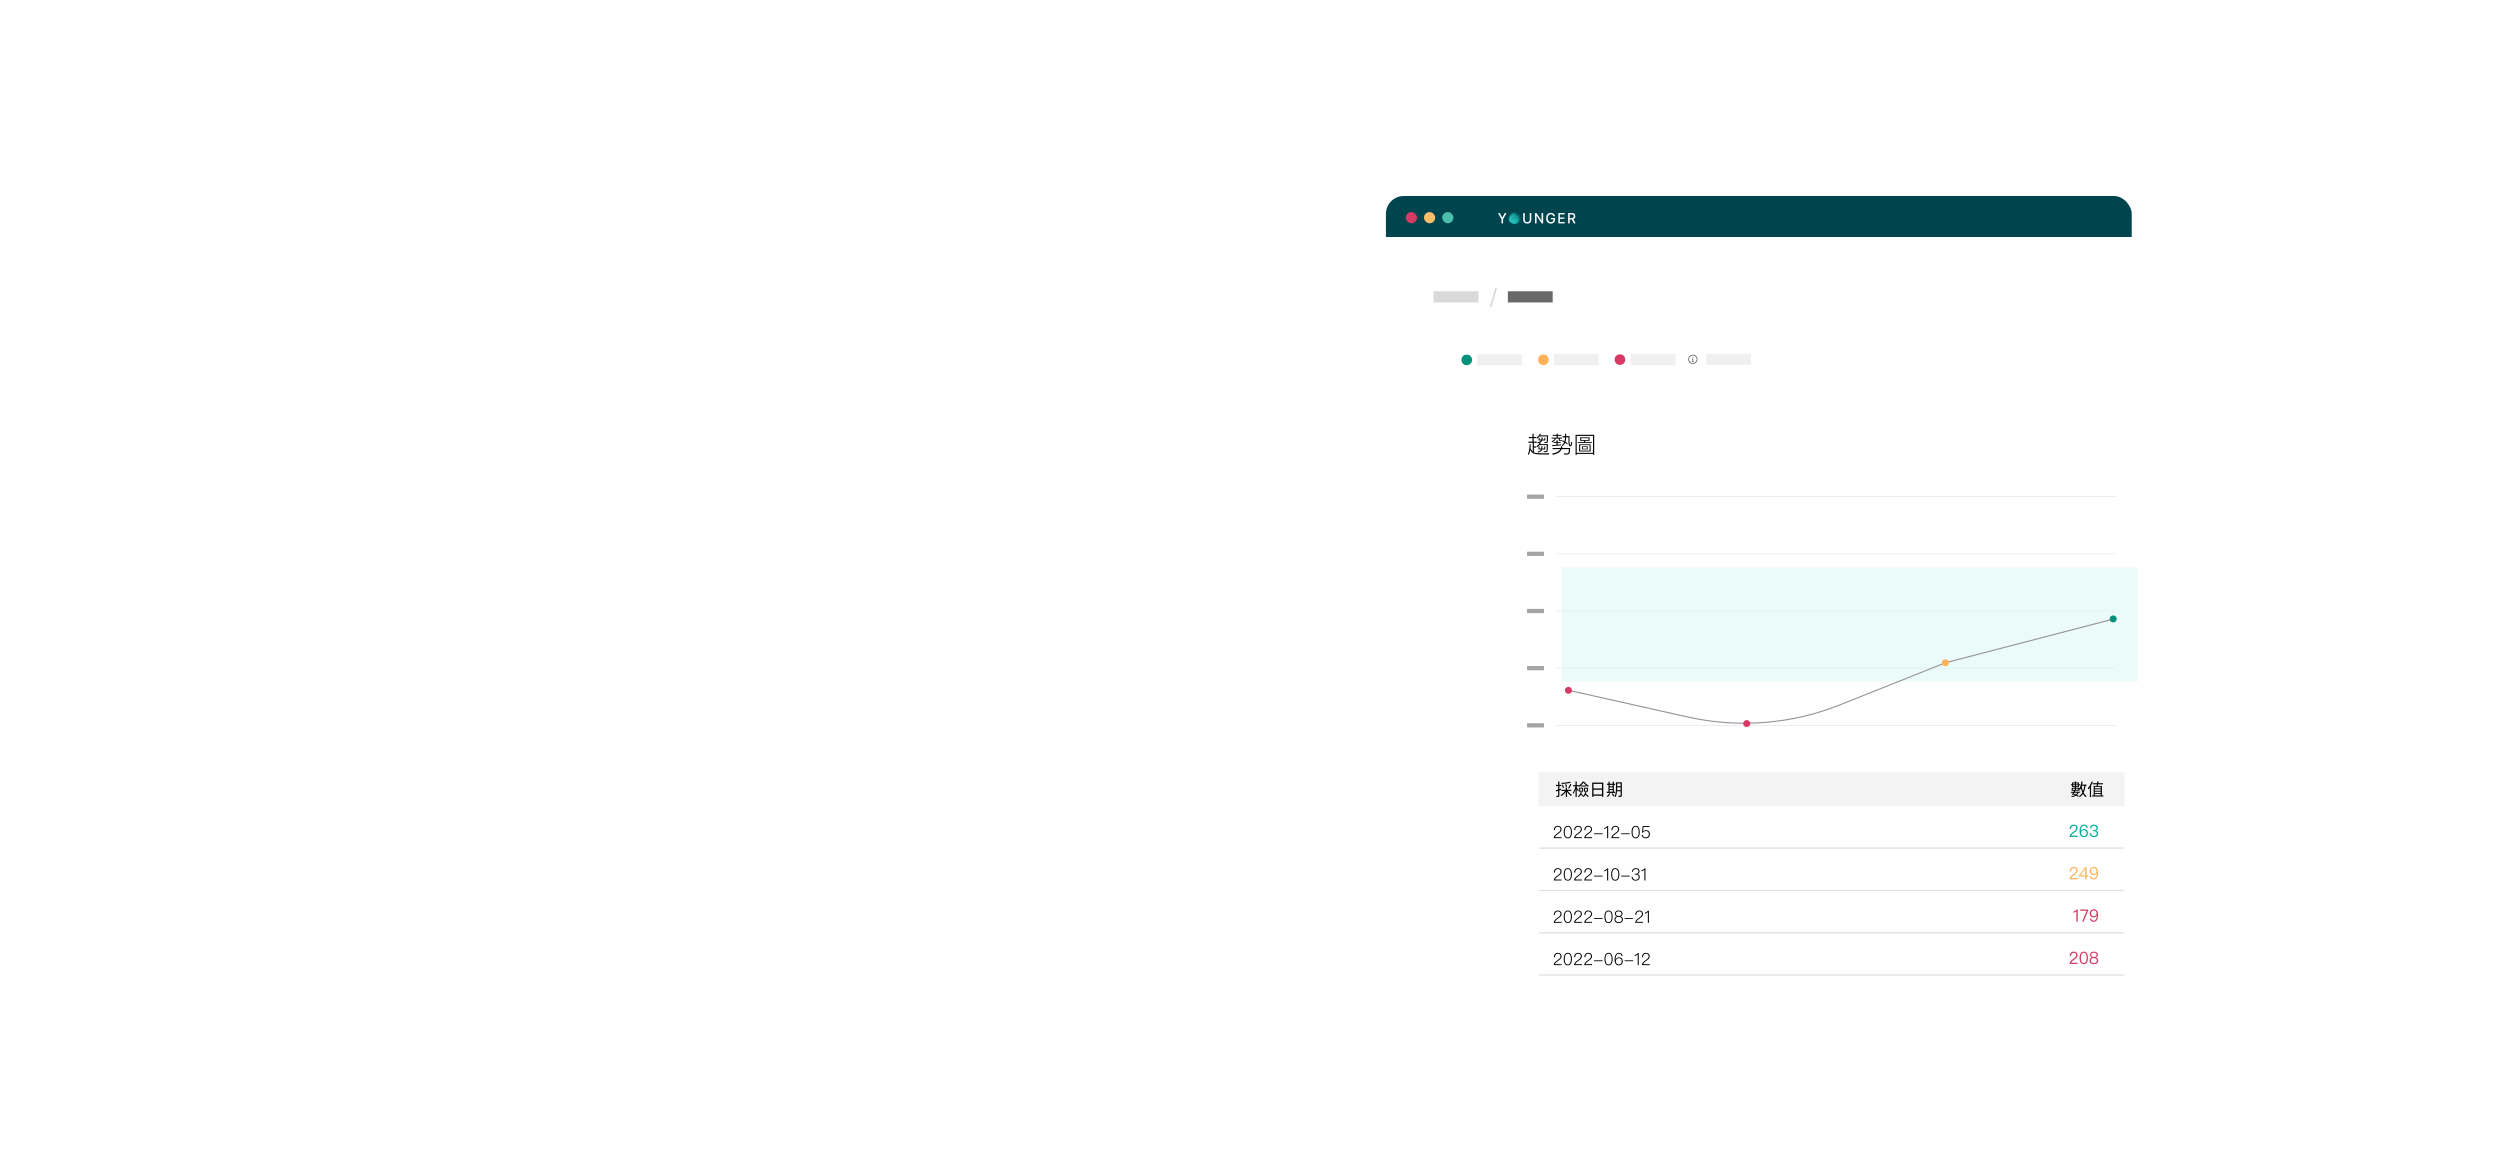 <svg width="1920" height="901" viewBox="0 0 1920 901" fill="none" xmlns="http://www.w3.org/2000/svg">
<g filter="url(#filter0_d_726_5893)">
<g clip-path="url(#clip0_726_5893)">
<rect x="1064.39" y="150.522" width="572.786" height="406.615" rx="13.733" fill="white"/>
<rect x="1064.39" y="150.522" width="572.786" height="31.472" fill="#00454E"/>
<path d="M1153.15 171.578H1154.34V168.315L1157.05 163.61H1155.72L1153.76 167.122H1153.73L1151.77 163.61H1150.45L1153.15 168.315V171.578Z" fill="white"/>
<path d="M1172.94 171.711C1173.58 171.711 1174.13 171.588 1174.59 171.341C1175.06 171.094 1175.41 170.752 1175.66 170.314C1175.91 169.872 1176.04 169.36 1176.04 168.779V163.61H1174.84V168.679C1174.84 169.066 1174.77 169.405 1174.62 169.695C1174.47 169.982 1174.25 170.207 1173.97 170.369C1173.69 170.531 1173.34 170.612 1172.94 170.612C1172.53 170.612 1172.18 170.531 1171.89 170.369C1171.61 170.207 1171.39 169.982 1171.24 169.695C1171.09 169.405 1171.02 169.066 1171.02 168.679V163.61H1169.83V168.779C1169.83 169.36 1169.95 169.872 1170.21 170.314C1170.46 170.756 1170.81 171.1 1171.28 171.346C1171.74 171.589 1172.29 171.711 1172.94 171.711Z" fill="white"/>
<path d="M1178.87 171.578H1180.05V165.681H1180.57L1179.31 164.527L1184.03 171.578H1185.13V163.61H1183.94V169.491H1183.43L1184.69 170.651L1179.97 163.61H1178.87V171.578Z" fill="white"/>
<path d="M1191.03 171.711C1191.54 171.711 1192 171.634 1192.41 171.479C1192.82 171.324 1193.17 171.098 1193.45 170.8C1193.74 170.502 1193.96 170.139 1194.11 169.712C1194.25 169.285 1194.33 168.803 1194.33 168.265V167.448H1191.14V168.458H1193.15V168.591C1193.15 168.992 1193.05 169.346 1192.87 169.651C1192.7 169.953 1192.45 170.189 1192.13 170.358C1191.81 170.527 1191.45 170.612 1191.04 170.612C1190.67 170.612 1190.34 170.542 1190.05 170.402C1189.76 170.262 1189.51 170.06 1189.3 169.795C1189.1 169.53 1188.94 169.209 1188.83 168.834C1188.72 168.455 1188.67 168.028 1188.67 167.553V167.547C1188.67 166.925 1188.76 166.393 1188.95 165.951C1189.14 165.506 1189.4 165.166 1189.76 164.93C1190.11 164.694 1190.53 164.577 1191.01 164.577C1191.51 164.577 1191.93 164.704 1192.27 164.958C1192.62 165.212 1192.87 165.569 1193.03 166.029L1193.05 166.09H1194.28L1194.25 165.996C1194.15 165.513 1193.95 165.083 1193.67 164.704C1193.39 164.324 1193.02 164.026 1192.58 163.809C1192.13 163.588 1191.61 163.478 1191.01 163.478C1190.29 163.478 1189.66 163.643 1189.12 163.975C1188.59 164.306 1188.18 164.775 1187.89 165.383C1187.6 165.99 1187.45 166.714 1187.45 167.553V167.558C1187.45 168.199 1187.53 168.775 1187.7 169.287C1187.87 169.798 1188.1 170.235 1188.41 170.595C1188.72 170.956 1189.1 171.232 1189.54 171.424C1189.98 171.615 1190.48 171.711 1191.03 171.711Z" fill="white"/>
<path d="M1196.8 171.578H1201.66V170.507H1197.99V168.039H1201.47V167.001H1197.99V164.681H1201.66V163.61H1196.8V171.578Z" fill="white"/>
<path d="M1204.32 171.578H1205.51V168.525H1207.08C1207.09 168.525 1207.1 168.525 1207.11 168.525C1207.12 168.525 1207.13 168.525 1207.15 168.525L1208.71 171.578H1210.08L1208.37 168.331C1208.83 168.169 1209.19 167.886 1209.45 167.481C1209.72 167.076 1209.85 166.603 1209.85 166.062V166.051C1209.85 165.55 1209.74 165.118 1209.54 164.753C1209.33 164.389 1209.04 164.107 1208.65 163.908C1208.27 163.71 1207.82 163.61 1207.3 163.61H1204.32V171.578ZM1205.51 167.503V164.648H1207.15C1207.6 164.648 1207.96 164.775 1208.22 165.029C1208.49 165.28 1208.62 165.624 1208.62 166.062V166.073C1208.62 166.529 1208.5 166.883 1208.24 167.133C1207.99 167.38 1207.64 167.503 1207.18 167.503H1205.51Z" fill="white"/>
<g clip-path="url(#clip1_726_5893)">
<path opacity="0.2" d="M1167.69 166.92C1167.64 166.557 1167.52 166.221 1167.39 165.912C1166.54 164.082 1164.04 163.248 1163.58 163.046C1163.55 163.046 1163.53 163.019 1163.53 163.019C1161.99 162.4 1159.85 163.665 1158.94 165.494C1158.77 165.804 1158.69 166.113 1158.58 166.45C1158.41 167.095 1158.39 167.66 1158.41 168.158V168.333V168.36V168.414V168.441C1158.46 169.06 1158.64 169.53 1158.82 169.961C1158.87 170.095 1158.95 170.216 1159.04 170.324C1160.53 172.033 1163.11 173.243 1165.35 171.723C1165.35 171.723 1165.52 171.669 1165.58 171.616C1165.66 171.562 1165.75 171.535 1165.83 171.481C1165.93 171.427 1166.08 171.346 1166.18 171.279C1167.09 170.714 1167.81 169.194 1167.69 166.92V166.92Z" fill="#23C9BF"/>
<path opacity="0.4" d="M1166.76 168.342C1166.77 168.248 1166.77 168.154 1166.76 168.073C1166.74 167.737 1166.72 167.428 1166.62 167.105C1166.12 165.517 1164.18 164.549 1163.84 164.32C1163.82 164.306 1163.8 164.306 1163.78 164.28C1162.6 163.607 1160.71 164.374 1159.75 165.786C1159.59 166.028 1159.46 166.257 1159.35 166.54C1159.04 167.36 1158.88 168.302 1159.12 169.163C1159.21 169.526 1159.38 169.876 1159.63 170.145C1159.92 170.454 1160.31 170.683 1160.67 170.912C1160.97 171.1 1161.27 171.262 1161.59 171.423C1161.92 171.598 1162.23 171.786 1162.59 171.854C1163.17 171.975 1163.73 171.813 1164.28 171.638C1164.56 171.558 1164.84 171.463 1165.1 171.329C1165.85 170.925 1166.31 170.145 1166.57 169.351C1166.66 169.015 1166.73 168.679 1166.76 168.342V168.342Z" fill="#23C9BF"/>
<path opacity="0.4" d="M1164.78 166.849C1164.77 166.809 1164.74 166.768 1164.73 166.728C1164.53 166.338 1164.24 166.002 1163.88 165.8C1163.53 165.625 1163.14 165.585 1162.76 165.638C1162.38 165.692 1162.02 165.827 1161.67 165.988C1161.01 166.298 1160.39 166.701 1159.89 167.226C1159.62 167.508 1159.37 167.831 1159.26 168.208C1159.1 168.733 1159.24 169.311 1159.47 169.782C1159.54 169.903 1159.6 170.024 1159.68 170.132C1159.76 170.239 1159.84 170.293 1159.96 170.36C1160.18 170.495 1160.41 170.656 1160.63 170.804C1161.06 171.1 1161.52 171.396 1162.02 171.571C1162.18 171.625 1162.32 171.665 1162.48 171.679C1162.77 171.719 1163.07 171.706 1163.36 171.652C1163.51 171.612 1163.67 171.571 1163.8 171.477C1163.98 171.356 1164.1 171.154 1164.22 170.966C1164.6 170.32 1164.9 169.62 1165.02 168.881C1165.14 168.221 1165.07 167.481 1164.78 166.849V166.849Z" fill="#23C9BF"/>
<path opacity="0.4" d="M1166.76 168.369V168.356C1166.74 168.316 1166.72 168.289 1166.68 168.262C1166.56 168.168 1166.43 168.087 1166.28 168.046C1165.77 167.912 1165.3 168.073 1164.84 168.208C1164.02 168.437 1163.15 168.585 1162.31 168.423C1161.47 168.262 1160.67 167.777 1160.26 167.011C1160.06 166.62 1159.97 166.163 1159.76 165.773C1159.37 166.459 1159.08 167.212 1159.02 168.006C1158.99 168.585 1159.09 169.177 1159.34 169.688C1159.39 169.795 1159.46 169.89 1159.51 169.984C1159.51 169.997 1159.52 169.997 1159.52 170.011C1159.6 170.118 1159.7 170.212 1159.8 170.28C1159.81 170.293 1159.84 170.307 1159.85 170.32C1160.01 170.441 1160.18 170.549 1160.34 170.656C1160.67 170.872 1161.01 171.087 1161.35 171.275C1161.44 171.329 1161.54 171.383 1161.63 171.423C1161.97 171.612 1162.34 171.8 1162.72 171.854C1163.15 171.907 1163.6 171.813 1164.02 171.692C1164.52 171.558 1165.03 171.396 1165.45 171.073C1165.72 170.872 1165.93 170.616 1166.1 170.347C1166.27 170.064 1166.4 169.755 1166.51 169.432C1166.61 169.123 1166.68 168.813 1166.74 168.504C1166.76 168.45 1166.76 168.41 1166.76 168.369V168.369Z" fill="#23C9BF"/>
<path opacity="0.41" d="M1163.73 164.724C1163.86 164.522 1163.77 164.239 1163.55 164.159C1162.36 163.728 1160.67 164.481 1159.77 165.786C1159.62 166.028 1159.49 166.257 1159.38 166.54C1159.13 167.172 1159.01 167.818 1159.04 168.49C1159.04 168.611 1159.05 168.719 1159.08 168.84C1159.09 168.948 1159.12 169.055 1159.14 169.15C1159.17 169.244 1159.2 169.338 1159.24 169.432C1159.26 169.513 1159.3 169.593 1159.34 169.674L1159.46 169.876C1159.5 169.93 1159.54 169.997 1159.58 170.051L1159.66 170.132L1159.71 170.185C1159.73 170.212 1159.76 170.239 1159.79 170.253C1159.83 170.28 1159.87 170.306 1159.91 170.347C1159.93 170.374 1159.97 170.387 1160 170.414C1160.06 170.468 1160.13 170.508 1160.21 170.562L1160.44 170.724C1160.52 170.777 1160.62 170.831 1160.69 170.885C1160.79 170.939 1160.87 170.993 1160.96 171.046L1161.23 171.208C1161.33 171.262 1161.42 171.315 1161.51 171.356C1161.6 171.41 1161.68 171.45 1161.77 171.504C1161.85 171.544 1161.93 171.585 1162.02 171.625C1162.1 171.665 1162.17 171.692 1162.25 171.732C1162.26 171.732 1162.26 171.746 1162.27 171.746C1162.3 171.746 1162.34 171.732 1162.36 171.692C1162.68 171.235 1162.68 170.576 1162.06 169.58C1161.93 169.392 1161.85 169.217 1161.77 169.055C1161.64 168.746 1161.58 168.463 1161.56 168.194V167.925C1161.61 166.593 1162.92 165.732 1163.56 164.993C1163.6 164.898 1163.67 164.818 1163.73 164.724V164.724Z" fill="#23C9BF"/>
<path opacity="0.4" d="M1165.14 171.208C1165.1 171.114 1165.06 171.033 1165.01 170.952C1164.98 170.898 1164.94 170.831 1164.9 170.777C1164.88 170.724 1164.84 170.656 1164.8 170.602C1164.68 170.401 1164.55 170.212 1164.4 170.024C1164.13 169.647 1163.81 169.298 1163.47 168.988C1163.43 168.948 1163.39 168.921 1163.35 168.88C1162.73 168.329 1162 167.872 1161.18 167.845C1160.72 167.831 1160.25 167.979 1159.84 168.194C1159.62 168.315 1159.39 168.463 1159.2 168.638C1159.14 168.679 1159.1 168.732 1159.08 168.786C1159.06 168.84 1159.08 168.894 1159.08 168.961C1159.16 169.338 1159.29 169.701 1159.54 169.997C1159.72 170.212 1159.95 170.374 1160.18 170.535C1160.6 170.818 1161.04 171.087 1161.47 171.329C1161.9 171.571 1162.35 171.786 1162.84 171.827C1163.63 171.907 1164.93 171.396 1165.14 171.262C1165.15 171.262 1165.14 171.235 1165.14 171.208V171.208Z" fill="#23C9BF"/>
</g>
<rect x="1079.64" y="162.86" width="8.61" height="8.61" rx="4.305" fill="#D63964"/>
<rect x="1093.63" y="162.86" width="8.61" height="8.61" rx="4.305" fill="#FFBF69"/>
<rect x="1107.62" y="162.86" width="8.61" height="8.61" rx="4.305" fill="#4BBFAD"/>
<rect x="1158.03" y="223.706" width="34.44" height="8.61" fill="#696969"/>
<rect x="1100.99" y="223.706" width="34.44" height="8.61" fill="#D9D9D9"/>
<path d="M1149.76 221.019L1145.45 235.897H1144.04L1148.35 221.019H1149.76Z" fill="#D9D9D9"/>
</g>
</g>
<circle cx="1126.46" cy="276.395" r="3.385" transform="rotate(-0.101 1126.46 276.395)" fill="#00917A" stroke="#00917A" stroke-width="1.354"/>
<rect x="1134.59" y="272.045" width="34.44" height="8.61" fill="#F0F0F0"/>
<circle cx="1185.29" cy="276.291" r="3.385" transform="rotate(-0.101 1185.29 276.291)" fill="#FFB156" stroke="#FFB156" stroke-width="1.354"/>
<rect x="1193.42" y="271.942" width="34.44" height="8.61" fill="#F0F0F0"/>
<circle cx="1244.12" cy="276.188" r="3.385" transform="rotate(-0.101 1244.12 276.188)" fill="#D63964" stroke="#D63964" stroke-width="1.354"/>
<rect x="1252.25" y="271.838" width="34.44" height="8.61" fill="#F0F0F0"/>
<path d="M1300.13 272.479C1302.03 272.476 1303.58 274.025 1303.59 275.927C1303.59 277.842 1302.04 279.383 1300.14 279.386C1298.22 279.389 1296.68 277.854 1296.68 275.939C1296.68 274.037 1298.21 272.483 1300.13 272.479ZM1300.14 278.954C1301.8 278.951 1303.16 277.6 1303.15 275.927C1303.15 274.268 1301.79 272.908 1300.13 272.911C1298.46 272.914 1297.11 274.279 1297.11 275.938C1297.11 277.611 1298.47 278.957 1300.14 278.954ZM1300.13 274.961C1299.94 274.962 1299.81 274.827 1299.81 274.638C1299.81 274.463 1299.94 274.314 1300.13 274.314C1300.31 274.314 1300.45 274.462 1300.45 274.637C1300.46 274.826 1300.31 274.961 1300.13 274.961ZM1300.78 277.226C1300.89 277.226 1301 277.334 1301 277.442C1301 277.563 1300.89 277.658 1300.78 277.658L1299.49 277.66C1299.37 277.661 1299.27 277.566 1299.27 277.445C1299.27 277.337 1299.37 277.229 1299.49 277.229L1299.92 277.228L1299.92 275.933L1299.7 275.933C1299.58 275.934 1299.49 275.839 1299.49 275.718C1299.49 275.61 1299.58 275.502 1299.7 275.502L1300.13 275.501C1300.24 275.501 1300.35 275.608 1300.35 275.716L1300.35 277.227L1300.78 277.226Z" fill="#262626"/>
<rect x="1310.35" y="271.669" width="34.44" height="8.61" fill="#F0F0F0"/>
<g filter="url(#filter1_d_726_5893)">
<rect x="1140.81" y="306.576" width="532.735" height="461.704" rx="13.006" fill="white"/>
<path d="M1174.17 335.591H1176.93V333.123H1177.85V335.591H1179.8V336.479H1177.85V339.143H1180.18V340.066H1178.01V342.854H1179.8V343.742H1178.01V347.382C1178.13 347.453 1178.26 347.507 1178.38 347.56C1179.41 347.951 1181.74 348.146 1185.4 348.146C1187.35 348.146 1188.81 348.128 1189.77 348.093L1189.59 349.069H1185.59C1181.4 349.069 1178.79 348.803 1177.76 348.288C1176.8 347.809 1175.95 346.938 1175.2 345.695C1174.96 347.027 1174.62 348.27 1174.17 349.407L1173.46 348.75C1174.28 346.53 1174.74 344.026 1174.81 341.22L1175.65 341.345C1175.61 342.41 1175.54 343.422 1175.42 344.381C1175.91 345.411 1176.48 346.21 1177.1 346.743V340.066H1173.8V339.143H1176.93V336.479H1174.17V335.591ZM1186.05 337.562V336.195H1186.82V338.273H1184.44C1184.28 338.663 1184.05 338.983 1183.76 339.267C1183.48 339.516 1183.14 339.711 1182.75 339.889L1183.46 340.048C1183.27 340.404 1183.07 340.759 1182.86 341.078H1188.82C1188.79 343.884 1188.7 345.536 1188.59 346.033C1188.49 346.512 1188.29 346.832 1188.01 347.009C1187.71 347.187 1187.1 347.276 1186.18 347.276H1185.72L1185.49 346.494C1185.79 346.512 1186.09 346.53 1186.41 346.53C1186.94 346.53 1187.31 346.441 1187.49 346.299C1187.63 346.122 1187.74 345.855 1187.79 345.5C1187.83 345.074 1187.88 343.866 1187.92 341.86H1182.27C1181.77 342.463 1181.21 342.978 1180.6 343.44L1180.03 342.765C1181.1 342.019 1181.95 341.078 1182.59 339.96C1182.11 340.137 1181.58 340.297 1180.98 340.439L1180.51 339.729C1181.74 339.48 1182.61 339.16 1183.12 338.77C1183.3 338.61 1183.43 338.45 1183.53 338.273H1181.63V336.195H1182.41V337.562H1183.82C1183.85 337.402 1183.87 337.243 1183.87 337.101V335.946H1184.67V337.101C1184.67 337.26 1184.65 337.42 1184.63 337.562H1186.05ZM1186.18 340.244L1185.95 339.498C1186.32 339.498 1186.69 339.516 1187.07 339.516C1187.4 339.516 1187.63 339.427 1187.74 339.285C1187.85 339.143 1187.92 338.894 1187.95 338.539C1187.97 338.148 1187.99 337.03 1188.03 335.147H1182.27C1181.74 335.804 1181.15 336.39 1180.51 336.887L1179.96 336.248C1181.1 335.396 1181.99 334.33 1182.63 333.052L1183.46 333.247C1183.27 333.638 1183.05 333.993 1182.84 334.348H1188.93C1188.9 337.012 1188.84 338.592 1188.77 339.072C1188.68 339.533 1188.52 339.835 1188.27 340.013C1188.04 340.155 1187.56 340.244 1186.84 340.244H1186.18ZM1185.98 344.47V342.907H1186.73V345.18H1184.4C1184.26 345.624 1184.07 346.015 1183.78 346.335C1183.28 346.885 1182.45 347.311 1181.31 347.613L1180.85 346.921C1181.92 346.637 1182.7 346.281 1183.16 345.82C1183.32 345.624 1183.46 345.411 1183.57 345.18H1181.56V342.907H1182.34V344.47H1183.76C1183.78 344.31 1183.8 344.15 1183.8 343.991V342.659H1184.6V343.991C1184.6 344.15 1184.58 344.31 1184.56 344.47H1185.98ZM1192.48 333.993H1195.47V333.07H1196.37V333.993H1199.11V334.739H1196.37V336.053H1199.64V336.834H1197.88V337.509C1197.88 337.811 1198.04 337.971 1198.4 337.971H1199.51V338.61H1198.08C1197.4 338.61 1197.08 338.361 1197.08 337.864V336.834H1194.93C1194.52 338.042 1193.55 338.983 1192.02 339.658L1191.63 338.894C1192.94 338.361 1193.76 337.687 1194.12 336.834H1191.63V336.053H1195.47V334.739H1192.48V333.993ZM1193.1 339.391H1195.38V338.113H1196.3V339.391H1198.59V340.137H1196.3V341.505C1197.24 341.416 1198.16 341.327 1199.05 341.22V341.984C1196.94 342.25 1194.67 342.481 1192.23 342.677L1192 341.824C1193.16 341.753 1194.28 341.664 1195.38 341.593V340.137H1193.1V339.391ZM1206 342.783C1205.57 342.783 1205.23 342.552 1204.97 342.091C1204.7 341.576 1204.58 340.688 1204.58 339.409V335.858H1202.78V336.142C1202.75 337.331 1202.6 338.379 1202.32 339.303C1202.92 339.693 1203.51 340.102 1204.06 340.546L1203.58 341.256C1203.05 340.83 1202.53 340.439 1202.04 340.084C1201.59 341.078 1200.97 341.895 1200.17 342.534L1199.5 341.948C1200.28 341.345 1200.88 340.563 1201.27 339.604C1200.74 339.285 1200.21 339.018 1199.69 338.788L1200.15 338.095C1200.63 338.308 1201.1 338.557 1201.54 338.841C1201.75 338.024 1201.88 337.118 1201.89 336.142V335.858H1200.03V334.97H1201.89V333.105H1202.78V334.97H1205.41V339.409C1205.41 341.043 1205.62 341.86 1206.01 341.86C1206.35 341.842 1206.6 341.007 1206.76 339.338L1207.49 339.729C1207.38 340.794 1207.2 341.611 1206.92 342.162C1206.67 342.57 1206.35 342.783 1206 342.783ZM1198.96 342.677L1199.94 342.783C1199.87 343.227 1199.8 343.653 1199.69 344.044H1205.87C1205.87 346.246 1205.68 347.649 1205.32 348.252C1204.97 348.839 1204.33 349.14 1203.39 349.14C1202.53 349.14 1201.84 349.123 1201.29 349.087L1201.04 348.164C1201.86 348.217 1202.62 348.252 1203.33 348.252C1204.15 348.217 1204.61 347.862 1204.72 347.187C1204.84 346.494 1204.91 345.749 1204.91 344.95H1199.35C1199 345.749 1198.5 346.441 1197.86 347.045C1196.85 348.004 1195.06 348.75 1192.48 349.3L1192.07 348.359C1194.38 347.897 1196.05 347.24 1197.08 346.37C1197.56 345.962 1197.95 345.482 1198.25 344.95H1192.43V344.044H1198.64C1198.79 343.618 1198.89 343.156 1198.96 342.677ZM1213.58 335.875H1220.81V338.574H1217.54L1217.24 339.533H1222.55V340.244H1211.84V339.533H1216.35L1216.65 338.574H1213.58V335.875ZM1219.97 337.953V336.515H1214.41V337.953H1219.97ZM1212.76 341.238H1221.61V346.708H1212.76V341.238ZM1220.79 346.051V341.86H1213.6V346.051H1220.79ZM1215.02 342.783H1219.37V345.145H1215.02V342.783ZM1218.64 344.612V343.298H1215.75V344.612H1218.64ZM1224.34 333.922V349.336H1223.43V348.608H1210.93V349.389H1210.03V333.922H1224.34ZM1210.93 347.809H1223.43V334.774H1210.93V347.809Z" fill="#060606"/>
<mask id="path-26-inside-1_726_5893" fill="white">
<path d="M1181.66 619.089H1631.55V651.603H1181.66V619.089Z"/>
</mask>
<path d="M1631.55 650.953H1181.66V652.253H1631.55V650.953Z" fill="#D0D0D0" mask="url(#path-26-inside-1_726_5893)"/>
<mask id="path-28-inside-2_726_5893" fill="white">
<path d="M1181.66 651.602H1631.55V684.117H1181.66V651.602Z"/>
</mask>
<path d="M1631.55 683.466H1181.66V684.767H1631.55V683.466Z" fill="#D0D0D0" mask="url(#path-28-inside-2_726_5893)"/>
<mask id="path-30-inside-3_726_5893" fill="white">
<path d="M1181.66 684.118H1631.55V716.632H1181.66V684.118Z"/>
</mask>
<path d="M1631.55 715.982H1181.66V717.282H1631.55V715.982Z" fill="#D0D0D0" mask="url(#path-30-inside-3_726_5893)"/>
<mask id="path-32-inside-4_726_5893" fill="white">
<path d="M1181.66 716.631H1631.55V749.146H1181.66V716.631Z"/>
</mask>
<path d="M1631.55 748.495H1181.66V749.796H1631.55V748.495Z" fill="#D0D0D0" mask="url(#path-32-inside-4_726_5893)"/>
<rect x="1181.65" y="593.075" width="449.899" height="26.012" fill="#F3F3F3"/>
<path d="M1205.78 600.351L1206.46 601.119C1204.65 601.652 1201.79 601.951 1199.45 602.081C1199.41 601.86 1199.28 601.509 1199.18 601.288C1201.48 601.145 1204.27 600.82 1205.78 600.351ZM1199.36 602.81L1200.15 602.588C1200.59 603.343 1201.01 604.357 1201.14 605.007L1200.29 605.281C1200.18 604.617 1199.8 603.59 1199.36 602.81ZM1202 602.419L1202.83 602.25C1203.17 603.031 1203.44 604.019 1203.49 604.656L1202.61 604.851C1202.57 604.227 1202.32 603.2 1202 602.419ZM1205.94 602.081L1206.85 602.432C1206.32 603.525 1205.6 604.825 1205.03 605.645L1204.27 605.32C1204.83 604.474 1205.55 603.07 1205.94 602.081ZM1199.23 606.581H1206.82V607.453H1199.23V606.581ZM1202.54 605.138H1203.48V612.057H1202.54V605.138ZM1202.14 607.062L1202.92 607.336C1202.12 609 1200.63 610.535 1199.14 611.328C1198.99 611.081 1198.7 610.743 1198.47 610.574C1199.93 609.898 1201.4 608.506 1202.14 607.062ZM1203.88 607.101C1204.59 608.467 1205.94 609.872 1207.23 610.561C1207.01 610.73 1206.72 611.068 1206.56 611.289C1205.26 610.483 1203.87 608.922 1203.12 607.375L1203.88 607.101ZM1194.86 606.906C1195.87 606.62 1197.39 606.152 1198.88 605.671L1199.01 606.568C1197.65 607.036 1196.22 607.505 1195.12 607.856L1194.86 606.906ZM1195.04 602.784H1198.99V603.694H1195.04V602.784ZM1196.68 600.169H1197.59V610.99C1197.59 611.536 1197.46 611.796 1197.13 611.953C1196.84 612.109 1196.33 612.135 1195.51 612.135C1195.47 611.901 1195.35 611.497 1195.22 611.224C1195.79 611.237 1196.29 611.237 1196.45 611.224C1196.6 611.224 1196.68 611.185 1196.68 610.99V600.169ZM1214.05 603.304H1218.2V604.084H1214.05V603.304ZM1216.1 601.08C1215.37 602.198 1214.03 603.525 1212.6 604.383C1212.48 604.136 1212.27 603.785 1212.09 603.59C1213.51 602.797 1214.91 601.392 1215.6 600.195H1216.51C1217.44 601.496 1218.88 602.757 1220.19 603.421C1220.01 603.655 1219.79 604.006 1219.63 604.279C1218.36 603.512 1216.92 602.211 1216.1 601.08ZM1213.52 605.684V607.27H1215V605.684H1213.52ZM1212.77 604.955H1215.78V607.986H1212.77V604.955ZM1217.22 605.684V607.27H1218.75V605.684H1217.22ZM1216.45 604.955H1219.56V607.986H1216.45V604.955ZM1213.98 608.207L1214.86 608.428C1214.48 610.028 1213.68 611.367 1212.42 612.161C1212.3 611.992 1212.01 611.679 1211.83 611.536C1212.96 610.834 1213.68 609.625 1213.98 608.207ZM1213.74 609.95L1214.32 609.429C1214.85 609.846 1215.52 610.444 1215.84 610.821L1215.25 611.406C1214.93 611.003 1214.29 610.379 1213.74 609.95ZM1217.45 608.22L1218.33 608.402C1218.03 610.106 1217.28 611.393 1215.95 612.109C1215.85 611.94 1215.58 611.614 1215.39 611.471C1216.58 610.847 1217.22 609.716 1217.45 608.22ZM1217.15 610.002L1217.75 609.442C1218.55 610.067 1219.62 610.951 1220.14 611.497L1219.52 612.148C1219.01 611.588 1217.96 610.665 1217.15 610.002ZM1208.19 602.979H1212.35V603.902H1208.19V602.979ZM1210.02 600.156H1210.92V612.109H1210.02V600.156ZM1210 603.525L1210.6 603.733C1210.19 605.788 1209.33 608.35 1208.42 609.651C1208.32 609.403 1208.09 609.026 1207.93 608.818C1208.79 607.648 1209.63 605.385 1210 603.525ZM1210.86 604.63C1211.14 604.994 1212.25 606.659 1212.49 607.049L1211.95 607.778C1211.65 607.114 1210.74 605.554 1210.41 605.047L1210.86 604.63ZM1222.81 601.041H1231.33V611.927H1230.3V602.029H1223.81V611.979H1222.81V601.041ZM1223.47 605.554H1230.73V606.516H1223.47V605.554ZM1223.46 610.158H1230.75V611.133H1223.46V610.158ZM1241.46 600.807H1245.07V601.704H1241.46V600.807ZM1241.46 603.798H1245.07V604.669H1241.46V603.798ZM1241.45 606.828H1245.1V607.713H1241.45V606.828ZM1244.63 600.807H1245.58V610.886C1245.58 611.445 1245.45 611.744 1245.07 611.901C1244.71 612.057 1244.1 612.083 1243.14 612.083C1243.11 611.809 1242.97 611.38 1242.84 611.133C1243.53 611.146 1244.18 611.146 1244.37 611.133C1244.57 611.133 1244.63 611.068 1244.63 610.873V600.807ZM1241.05 600.807H1241.98V605.528C1241.98 607.531 1241.82 610.34 1240.65 612.187C1240.48 612.005 1240.09 611.718 1239.87 611.627C1240.96 609.885 1241.05 607.414 1241.05 605.528V600.807ZM1234.19 601.899H1240.42V602.757H1234.19V601.899ZM1235.72 603.915H1239.01V604.708H1235.72V603.915ZM1235.72 605.983H1239.03V606.763H1235.72V605.983ZM1234.02 608.077H1240.42V608.948H1234.02V608.077ZM1235.29 600.312H1236.19V608.428H1235.29V600.312ZM1238.56 600.312H1239.46V608.428H1238.56V600.312ZM1235.83 609.234L1236.76 609.494C1236.28 610.483 1235.53 611.484 1234.83 612.135C1234.64 611.979 1234.27 611.692 1234.03 611.562C1234.76 610.977 1235.44 610.106 1235.83 609.234ZM1237.7 609.638L1238.45 609.234C1238.96 609.82 1239.57 610.626 1239.83 611.159L1239.04 611.627C1238.79 611.107 1238.21 610.249 1237.7 609.638Z" fill="black"/>
<path d="M1196.4 634.219C1197.23 634.219 1197.92 634.454 1198.47 634.948C1199.01 635.429 1199.29 636.066 1199.29 636.873C1199.29 637.679 1198.98 638.407 1198.36 639.058C1198.07 639.37 1197.43 639.864 1196.44 640.54C1195.11 641.438 1194.38 642.244 1194.24 642.959H1199.3V643.688H1193.27C1193.27 642.907 1193.57 642.166 1194.19 641.477C1194.57 641.047 1195.22 640.514 1196.14 639.877C1196.95 639.305 1197.47 638.889 1197.71 638.641C1198.22 638.095 1198.48 637.497 1198.48 636.86C1198.48 636.248 1198.29 635.767 1197.91 635.429C1197.53 635.091 1197.02 634.922 1196.39 634.922C1195.71 634.922 1195.18 635.143 1194.79 635.598C1194.37 636.053 1194.16 636.717 1194.16 637.575H1193.36C1193.36 636.534 1193.64 635.715 1194.22 635.117C1194.76 634.519 1195.49 634.219 1196.4 634.219ZM1204.08 634.219C1205.2 634.219 1206.03 634.727 1206.58 635.754C1207.02 636.573 1207.26 637.666 1207.26 639.045C1207.26 640.41 1207.02 641.503 1206.58 642.335C1206.03 643.349 1205.2 643.87 1204.08 643.87C1202.96 643.87 1202.13 643.349 1201.58 642.335C1201.13 641.503 1200.91 640.41 1200.91 639.045C1200.91 637.666 1201.13 636.573 1201.58 635.754C1202.13 634.727 1202.96 634.219 1204.08 634.219ZM1204.08 634.922C1203.18 634.922 1202.53 635.377 1202.14 636.3C1201.86 636.977 1201.71 637.9 1201.71 639.045C1201.71 640.189 1201.86 641.099 1202.14 641.789C1202.53 642.699 1203.18 643.167 1204.08 643.167C1204.97 643.167 1205.62 642.699 1206.02 641.789C1206.31 641.099 1206.46 640.189 1206.46 639.045C1206.46 637.9 1206.31 636.977 1206.02 636.3C1205.62 635.377 1204.97 634.922 1204.08 634.922ZM1212 634.219C1212.83 634.219 1213.52 634.454 1214.07 634.948C1214.61 635.429 1214.88 636.066 1214.88 636.873C1214.88 637.679 1214.57 638.407 1213.96 639.058C1213.66 639.37 1213.02 639.864 1212.04 640.54C1210.71 641.438 1209.98 642.244 1209.84 642.959H1214.9V643.688H1208.86C1208.86 642.907 1209.16 642.166 1209.79 641.477C1210.16 641.047 1210.81 640.514 1211.74 639.877C1212.54 639.305 1213.06 638.889 1213.31 638.641C1213.82 638.095 1214.08 637.497 1214.08 636.86C1214.08 636.248 1213.88 635.767 1213.51 635.429C1213.13 635.091 1212.62 634.922 1211.98 634.922C1211.31 634.922 1210.77 635.143 1210.38 635.598C1209.97 636.053 1209.76 636.717 1209.76 637.575H1208.95C1208.95 636.534 1209.24 635.715 1209.81 635.117C1210.36 634.519 1211.09 634.219 1212 634.219ZM1219.8 634.219C1220.63 634.219 1221.32 634.454 1221.86 634.948C1222.41 635.429 1222.68 636.066 1222.68 636.873C1222.68 637.679 1222.37 638.407 1221.76 639.058C1221.46 639.37 1220.82 639.864 1219.83 640.54C1218.51 641.438 1217.78 642.244 1217.64 642.959H1222.7V643.688H1216.66C1216.66 642.907 1216.96 642.166 1217.58 641.477C1217.96 641.047 1218.61 640.514 1219.54 639.877C1220.34 639.305 1220.86 638.889 1221.11 638.641C1221.62 638.095 1221.88 637.497 1221.88 636.86C1221.88 636.248 1221.68 635.767 1221.3 635.429C1220.93 635.091 1220.42 634.922 1219.78 634.922C1219.11 634.922 1218.57 635.143 1218.18 635.598C1217.77 636.053 1217.56 636.717 1217.56 637.575H1216.75C1216.75 636.534 1217.04 635.715 1217.61 635.117C1218.16 634.519 1218.89 634.219 1219.8 634.219ZM1224.23 639.981H1230.79V640.657H1224.23V639.981ZM1234.43 634.402H1235.08V643.688H1234.27V635.39C1233.67 636.04 1232.93 636.495 1232.05 636.756V635.949C1232.48 635.819 1232.91 635.624 1233.32 635.364C1233.74 635.091 1234.12 634.766 1234.43 634.402ZM1240.62 634.219C1241.46 634.219 1242.15 634.454 1242.69 634.948C1243.24 635.429 1243.51 636.066 1243.51 636.873C1243.51 637.679 1243.2 638.407 1242.59 639.058C1242.29 639.37 1241.65 639.864 1240.66 640.54C1239.34 641.438 1238.61 642.244 1238.47 642.959H1243.53V643.688H1237.49C1237.49 642.907 1237.79 642.166 1238.41 641.477C1238.79 641.047 1239.44 640.514 1240.36 639.877C1241.17 639.305 1241.69 638.889 1241.94 638.641C1242.45 638.095 1242.71 637.497 1242.71 636.86C1242.71 636.248 1242.51 635.767 1242.13 635.429C1241.76 635.091 1241.25 634.922 1240.61 634.922C1239.94 634.922 1239.4 635.143 1239.01 635.598C1238.6 636.053 1238.39 636.717 1238.39 637.575H1237.58C1237.58 636.534 1237.87 635.715 1238.44 635.117C1238.99 634.519 1239.71 634.219 1240.62 634.219ZM1245.05 639.981H1251.62V640.657H1245.05V639.981ZM1256.18 634.219C1257.3 634.219 1258.13 634.727 1258.68 635.754C1259.12 636.573 1259.35 637.666 1259.35 639.045C1259.35 640.41 1259.12 641.503 1258.68 642.335C1258.13 643.349 1257.3 643.87 1256.18 643.87C1255.06 643.87 1254.23 643.349 1253.68 642.335C1253.23 641.503 1253.01 640.41 1253.01 639.045C1253.01 637.666 1253.23 636.573 1253.68 635.754C1254.23 634.727 1255.06 634.219 1256.18 634.219ZM1256.18 634.922C1255.28 634.922 1254.63 635.377 1254.24 636.3C1253.96 636.977 1253.81 637.9 1253.81 639.045C1253.81 640.189 1253.96 641.099 1254.24 641.789C1254.63 642.699 1255.28 643.167 1256.18 643.167C1257.07 643.167 1257.72 642.699 1258.12 641.789C1258.4 641.099 1258.56 640.189 1258.56 639.045C1258.56 637.9 1258.4 636.977 1258.12 636.3C1257.72 635.377 1257.07 634.922 1256.18 634.922ZM1261.53 634.402H1266.79V635.13H1262.2L1261.87 638.55H1261.91C1262.18 638.225 1262.52 637.978 1262.94 637.809C1263.32 637.64 1263.72 637.562 1264.15 637.562C1265.03 637.562 1265.75 637.835 1266.29 638.381C1266.85 638.954 1267.14 639.734 1267.14 640.735C1267.14 641.646 1266.81 642.413 1266.19 643.011C1265.58 643.584 1264.82 643.87 1263.91 643.87C1263.11 643.87 1262.43 643.649 1261.87 643.206C1261.24 642.725 1260.88 642.062 1260.82 641.23H1261.61C1261.68 641.854 1261.94 642.348 1262.39 642.699C1262.8 643.011 1263.3 643.18 1263.91 643.18C1264.62 643.18 1265.2 642.946 1265.66 642.491C1266.11 642.023 1266.35 641.438 1266.35 640.735C1266.35 639.942 1266.13 639.318 1265.7 638.875C1265.28 638.446 1264.71 638.238 1263.99 638.238C1263.52 638.238 1263.09 638.342 1262.72 638.55C1262.33 638.771 1262.03 639.084 1261.82 639.474H1261.07L1261.53 634.402Z" fill="black"/>
<path d="M1196.4 666.734C1197.23 666.734 1197.92 666.968 1198.47 667.462C1199.01 667.943 1199.29 668.581 1199.29 669.387C1199.29 670.193 1198.98 670.922 1198.36 671.572C1198.07 671.884 1197.43 672.378 1196.44 673.055C1195.11 673.952 1194.38 674.758 1194.24 675.474H1199.3V676.202H1193.27C1193.27 675.422 1193.57 674.68 1194.19 673.991C1194.57 673.562 1195.22 673.029 1196.14 672.391C1196.95 671.819 1197.47 671.403 1197.71 671.156C1198.22 670.61 1198.48 670.011 1198.48 669.374C1198.48 668.763 1198.29 668.282 1197.91 667.943C1197.53 667.605 1197.02 667.436 1196.39 667.436C1195.71 667.436 1195.18 667.657 1194.79 668.112C1194.37 668.568 1194.16 669.231 1194.16 670.089H1193.36C1193.36 669.049 1193.64 668.23 1194.22 667.631C1194.76 667.033 1195.49 666.734 1196.4 666.734ZM1204.08 666.734C1205.2 666.734 1206.03 667.241 1206.58 668.269C1207.02 669.088 1207.26 670.18 1207.26 671.559C1207.26 672.925 1207.02 674.017 1206.58 674.849C1206.03 675.864 1205.2 676.384 1204.08 676.384C1202.96 676.384 1202.13 675.864 1201.58 674.849C1201.13 674.017 1200.91 672.925 1200.91 671.559C1200.91 670.18 1201.13 669.088 1201.58 668.269C1202.13 667.241 1202.96 666.734 1204.08 666.734ZM1204.08 667.436C1203.18 667.436 1202.53 667.891 1202.14 668.815C1201.86 669.491 1201.71 670.414 1201.71 671.559C1201.71 672.703 1201.86 673.614 1202.14 674.303C1202.53 675.214 1203.18 675.682 1204.08 675.682C1204.97 675.682 1205.62 675.214 1206.02 674.303C1206.31 673.614 1206.46 672.703 1206.46 671.559C1206.46 670.414 1206.31 669.491 1206.02 668.815C1205.62 667.891 1204.97 667.436 1204.08 667.436ZM1212 666.734C1212.83 666.734 1213.52 666.968 1214.07 667.462C1214.61 667.943 1214.88 668.581 1214.88 669.387C1214.88 670.193 1214.57 670.922 1213.96 671.572C1213.66 671.884 1213.02 672.378 1212.04 673.055C1210.71 673.952 1209.98 674.758 1209.84 675.474H1214.9V676.202H1208.86C1208.86 675.422 1209.16 674.68 1209.79 673.991C1210.16 673.562 1210.81 673.029 1211.74 672.391C1212.54 671.819 1213.06 671.403 1213.31 671.156C1213.82 670.61 1214.08 670.011 1214.08 669.374C1214.08 668.763 1213.88 668.282 1213.51 667.943C1213.13 667.605 1212.62 667.436 1211.98 667.436C1211.31 667.436 1210.77 667.657 1210.38 668.112C1209.97 668.568 1209.76 669.231 1209.76 670.089H1208.95C1208.95 669.049 1209.24 668.23 1209.81 667.631C1210.36 667.033 1211.09 666.734 1212 666.734ZM1219.8 666.734C1220.63 666.734 1221.32 666.968 1221.86 667.462C1222.41 667.943 1222.68 668.581 1222.68 669.387C1222.68 670.193 1222.37 670.922 1221.76 671.572C1221.46 671.884 1220.82 672.378 1219.83 673.055C1218.51 673.952 1217.78 674.758 1217.64 675.474H1222.7V676.202H1216.66C1216.66 675.422 1216.96 674.68 1217.58 673.991C1217.96 673.562 1218.61 673.029 1219.54 672.391C1220.34 671.819 1220.86 671.403 1221.11 671.156C1221.62 670.61 1221.88 670.011 1221.88 669.374C1221.88 668.763 1221.68 668.282 1221.3 667.943C1220.93 667.605 1220.42 667.436 1219.78 667.436C1219.11 667.436 1218.57 667.657 1218.18 668.112C1217.77 668.568 1217.56 669.231 1217.56 670.089H1216.75C1216.75 669.049 1217.04 668.23 1217.61 667.631C1218.16 667.033 1218.89 666.734 1219.8 666.734ZM1224.23 672.495H1230.79V673.172H1224.23V672.495ZM1234.43 666.916H1235.08V676.202H1234.27V667.904C1233.67 668.555 1232.93 669.01 1232.05 669.27V668.464C1232.48 668.334 1232.91 668.138 1233.32 667.878C1233.74 667.605 1234.12 667.28 1234.43 666.916ZM1240.51 666.734C1241.63 666.734 1242.46 667.241 1243.01 668.269C1243.45 669.088 1243.68 670.18 1243.68 671.559C1243.68 672.925 1243.45 674.017 1243.01 674.849C1242.46 675.864 1241.63 676.384 1240.51 676.384C1239.39 676.384 1238.56 675.864 1238.01 674.849C1237.56 674.017 1237.33 672.925 1237.33 671.559C1237.33 670.18 1237.56 669.088 1238.01 668.269C1238.56 667.241 1239.39 666.734 1240.51 666.734ZM1240.51 667.436C1239.61 667.436 1238.96 667.891 1238.57 668.815C1238.28 669.491 1238.14 670.414 1238.14 671.559C1238.14 672.703 1238.28 673.614 1238.57 674.303C1238.96 675.214 1239.61 675.682 1240.51 675.682C1241.39 675.682 1242.04 675.214 1242.45 674.303C1242.73 673.614 1242.89 672.703 1242.89 671.559C1242.89 670.414 1242.73 669.491 1242.45 668.815C1242.04 667.891 1241.39 667.436 1240.51 667.436ZM1245.05 672.495H1251.62V673.172H1245.05V672.495ZM1256.27 666.734C1257.13 666.734 1257.83 666.955 1258.37 667.41C1258.89 667.865 1259.15 668.477 1259.15 669.231C1259.15 670.297 1258.64 671 1257.64 671.338C1258.17 671.507 1258.59 671.78 1258.89 672.157C1259.19 672.534 1259.34 672.99 1259.34 673.536C1259.34 674.368 1259.04 675.058 1258.47 675.591C1257.88 676.111 1257.13 676.384 1256.21 676.384C1255.37 676.384 1254.69 676.163 1254.14 675.734C1253.46 675.214 1253.1 674.42 1253.02 673.38H1253.83C1253.87 674.173 1254.14 674.771 1254.66 675.188C1255.08 675.526 1255.58 675.695 1256.19 675.695C1256.91 675.695 1257.48 675.487 1257.92 675.084C1258.34 674.68 1258.55 674.173 1258.55 673.562C1258.55 672.977 1258.34 672.521 1257.95 672.183C1257.56 671.845 1257.04 671.689 1256.38 671.689H1255.56V671.039H1256.3C1256.96 671.039 1257.47 670.883 1257.83 670.584C1258.17 670.271 1258.35 669.842 1258.35 669.27C1258.35 668.724 1258.17 668.282 1257.82 667.943C1257.44 667.605 1256.92 667.436 1256.27 667.436C1255.62 667.436 1255.1 667.618 1254.72 667.995C1254.33 668.36 1254.1 668.867 1254.02 669.543H1253.23C1253.31 668.672 1253.63 667.982 1254.19 667.475C1254.72 666.981 1255.41 666.734 1256.27 666.734ZM1263.06 666.916H1263.71V676.202H1262.9V667.904C1262.3 668.555 1261.56 669.01 1260.68 669.27V668.464C1261.1 668.334 1261.53 668.138 1261.95 667.878C1262.37 667.605 1262.74 667.28 1263.06 666.916Z" fill="black"/>
<path d="M1196.4 699.248C1197.23 699.248 1197.92 699.482 1198.47 699.976C1199.01 700.458 1199.29 701.095 1199.29 701.901C1199.29 702.708 1198.98 703.436 1198.36 704.086C1198.07 704.398 1197.43 704.893 1196.44 705.569C1195.11 706.466 1194.38 707.273 1194.24 707.988H1199.3V708.716H1193.27C1193.27 707.936 1193.57 707.195 1194.19 706.505C1194.57 706.076 1195.22 705.543 1196.14 704.906C1196.95 704.333 1197.47 703.917 1197.71 703.67C1198.22 703.124 1198.48 702.526 1198.48 701.888C1198.48 701.277 1198.29 700.796 1197.91 700.458C1197.53 700.12 1197.02 699.95 1196.39 699.95C1195.71 699.95 1195.18 700.172 1194.79 700.627C1194.37 701.082 1194.16 701.745 1194.16 702.604H1193.36C1193.36 701.563 1193.64 700.744 1194.22 700.146C1194.76 699.547 1195.49 699.248 1196.4 699.248ZM1204.08 699.248C1205.2 699.248 1206.03 699.755 1206.58 700.783C1207.02 701.602 1207.26 702.695 1207.26 704.073C1207.26 705.439 1207.02 706.531 1206.58 707.364C1206.03 708.378 1205.2 708.898 1204.08 708.898C1202.96 708.898 1202.13 708.378 1201.58 707.364C1201.13 706.531 1200.91 705.439 1200.91 704.073C1200.91 702.695 1201.13 701.602 1201.58 700.783C1202.13 699.755 1202.96 699.248 1204.08 699.248ZM1204.08 699.95C1203.18 699.95 1202.53 700.406 1202.14 701.329C1201.86 702.005 1201.71 702.929 1201.71 704.073C1201.71 705.218 1201.86 706.128 1202.14 706.817C1202.53 707.728 1203.18 708.196 1204.08 708.196C1204.97 708.196 1205.62 707.728 1206.02 706.817C1206.31 706.128 1206.46 705.218 1206.46 704.073C1206.46 702.929 1206.31 702.005 1206.02 701.329C1205.62 700.406 1204.97 699.95 1204.08 699.95ZM1212 699.248C1212.83 699.248 1213.52 699.482 1214.07 699.976C1214.61 700.458 1214.88 701.095 1214.88 701.901C1214.88 702.708 1214.57 703.436 1213.96 704.086C1213.66 704.398 1213.02 704.893 1212.04 705.569C1210.71 706.466 1209.98 707.273 1209.84 707.988H1214.9V708.716H1208.86C1208.86 707.936 1209.16 707.195 1209.79 706.505C1210.16 706.076 1210.81 705.543 1211.74 704.906C1212.54 704.333 1213.06 703.917 1213.31 703.67C1213.82 703.124 1214.08 702.526 1214.08 701.888C1214.08 701.277 1213.88 700.796 1213.51 700.458C1213.13 700.12 1212.62 699.95 1211.98 699.95C1211.31 699.95 1210.77 700.172 1210.38 700.627C1209.97 701.082 1209.76 701.745 1209.76 702.604H1208.95C1208.95 701.563 1209.24 700.744 1209.81 700.146C1210.36 699.547 1211.09 699.248 1212 699.248ZM1219.8 699.248C1220.63 699.248 1221.32 699.482 1221.86 699.976C1222.41 700.458 1222.68 701.095 1222.68 701.901C1222.68 702.708 1222.37 703.436 1221.76 704.086C1221.46 704.398 1220.82 704.893 1219.83 705.569C1218.51 706.466 1217.78 707.273 1217.64 707.988H1222.7V708.716H1216.66C1216.66 707.936 1216.96 707.195 1217.58 706.505C1217.96 706.076 1218.61 705.543 1219.54 704.906C1220.34 704.333 1220.86 703.917 1221.11 703.67C1221.62 703.124 1221.88 702.526 1221.88 701.888C1221.88 701.277 1221.68 700.796 1221.3 700.458C1220.93 700.12 1220.42 699.95 1219.78 699.95C1219.11 699.95 1218.57 700.172 1218.18 700.627C1217.77 701.082 1217.56 701.745 1217.56 702.604H1216.75C1216.75 701.563 1217.04 700.744 1217.61 700.146C1218.16 699.547 1218.89 699.248 1219.8 699.248ZM1224.23 705.01H1230.79V705.686H1224.23V705.01ZM1235.35 699.248C1236.47 699.248 1237.3 699.755 1237.85 700.783C1238.29 701.602 1238.52 702.695 1238.52 704.073C1238.52 705.439 1238.29 706.531 1237.85 707.364C1237.3 708.378 1236.47 708.898 1235.35 708.898C1234.23 708.898 1233.4 708.378 1232.85 707.364C1232.4 706.531 1232.18 705.439 1232.18 704.073C1232.18 702.695 1232.4 701.602 1232.85 700.783C1233.4 699.755 1234.23 699.248 1235.35 699.248ZM1235.35 699.95C1234.45 699.95 1233.8 700.406 1233.41 701.329C1233.13 702.005 1232.98 702.929 1232.98 704.073C1232.98 705.218 1233.13 706.128 1233.41 706.817C1233.8 707.728 1234.45 708.196 1235.35 708.196C1236.24 708.196 1236.89 707.728 1237.29 706.817C1237.58 706.128 1237.73 705.218 1237.73 704.073C1237.73 702.929 1237.58 702.005 1237.29 701.329C1236.89 700.406 1236.24 699.95 1235.35 699.95ZM1243.15 699.248C1244.1 699.248 1244.84 699.495 1245.37 699.989C1245.85 700.432 1246.1 700.978 1246.1 701.654C1246.1 702.148 1245.97 702.578 1245.72 702.942C1245.46 703.306 1245.07 703.579 1244.58 703.735V703.787C1245.09 703.891 1245.52 704.164 1245.88 704.606C1246.25 705.049 1246.43 705.582 1246.43 706.18C1246.43 706.987 1246.14 707.637 1245.59 708.131C1245.02 708.638 1244.2 708.898 1243.15 708.898C1242.08 708.898 1241.28 708.638 1240.7 708.131C1240.15 707.637 1239.87 706.987 1239.87 706.18C1239.87 705.582 1240.05 705.049 1240.42 704.606C1240.77 704.164 1241.21 703.891 1241.73 703.787V703.735C1241.22 703.579 1240.83 703.306 1240.57 702.942C1240.31 702.578 1240.2 702.148 1240.2 701.654C1240.2 700.978 1240.43 700.432 1240.93 699.989C1241.45 699.495 1242.19 699.248 1243.15 699.248ZM1243.15 699.924C1242.42 699.924 1241.86 700.107 1241.47 700.471C1241.13 700.783 1240.96 701.186 1240.96 701.68C1240.96 702.187 1241.12 702.604 1241.43 702.916C1241.81 703.28 1242.38 703.462 1243.15 703.462C1243.9 703.462 1244.48 703.28 1244.87 702.916C1245.18 702.604 1245.33 702.187 1245.33 701.68C1245.33 701.186 1245.17 700.783 1244.83 700.471C1244.42 700.107 1243.87 699.924 1243.15 699.924ZM1243.15 704.112C1242.34 704.112 1241.72 704.307 1241.28 704.724C1240.86 705.088 1240.65 705.582 1240.65 706.18C1240.65 706.778 1240.85 707.273 1241.26 707.637C1241.69 708.027 1242.32 708.235 1243.15 708.235C1243.97 708.235 1244.61 708.027 1245.05 707.637C1245.44 707.273 1245.65 706.778 1245.65 706.18C1245.65 705.582 1245.44 705.088 1245.02 704.724C1244.58 704.307 1243.96 704.112 1243.15 704.112ZM1247.7 705.01H1254.26V705.686H1247.7V705.01ZM1258.94 699.248C1259.77 699.248 1260.46 699.482 1261.01 699.976C1261.55 700.458 1261.83 701.095 1261.83 701.901C1261.83 702.708 1261.51 703.436 1260.9 704.086C1260.6 704.398 1259.97 704.893 1258.98 705.569C1257.65 706.466 1256.92 707.273 1256.78 707.988H1261.84V708.716H1255.81C1255.81 707.936 1256.1 707.195 1256.73 706.505C1257.11 706.076 1257.76 705.543 1258.68 704.906C1259.49 704.333 1260.01 703.917 1260.25 703.67C1260.76 703.124 1261.02 702.526 1261.02 701.888C1261.02 701.277 1260.83 700.796 1260.45 700.458C1260.07 700.12 1259.56 699.95 1258.93 699.95C1258.25 699.95 1257.72 700.172 1257.33 700.627C1256.91 701.082 1256.7 701.745 1256.7 702.604H1255.9C1255.9 701.563 1256.18 700.744 1256.75 700.146C1257.3 699.547 1258.03 699.248 1258.94 699.248ZM1265.7 699.43H1266.35V708.716H1265.54V700.419C1264.94 701.069 1264.2 701.524 1263.32 701.784V700.978C1263.75 700.848 1264.18 700.653 1264.59 700.393C1265.01 700.12 1265.39 699.794 1265.7 699.43Z" fill="black"/>
<path d="M1196.4 731.763C1197.23 731.763 1197.92 731.997 1198.47 732.491C1199.01 732.972 1199.29 733.609 1199.29 734.416C1199.29 735.222 1198.98 735.95 1198.36 736.601C1198.07 736.913 1197.43 737.407 1196.44 738.083C1195.11 738.981 1194.38 739.787 1194.24 740.502H1199.3V741.231H1193.27C1193.27 740.45 1193.57 739.709 1194.19 739.02C1194.57 738.591 1195.22 738.057 1196.14 737.42C1196.95 736.848 1197.47 736.432 1197.71 736.184C1198.22 735.638 1198.48 735.04 1198.48 734.403C1198.48 733.791 1198.29 733.31 1197.91 732.972C1197.53 732.634 1197.02 732.465 1196.39 732.465C1195.71 732.465 1195.18 732.686 1194.79 733.141C1194.37 733.596 1194.16 734.26 1194.16 735.118H1193.36C1193.36 734.078 1193.64 733.258 1194.22 732.66C1194.76 732.062 1195.49 731.763 1196.4 731.763ZM1204.08 731.763C1205.2 731.763 1206.03 732.27 1206.58 733.297C1207.02 734.117 1207.26 735.209 1207.26 736.588C1207.26 737.953 1207.02 739.046 1206.58 739.878C1206.03 740.893 1205.2 741.413 1204.08 741.413C1202.96 741.413 1202.13 740.893 1201.58 739.878C1201.13 739.046 1200.91 737.953 1200.91 736.588C1200.91 735.209 1201.13 734.117 1201.58 733.297C1202.13 732.27 1202.96 731.763 1204.08 731.763ZM1204.08 732.465C1203.18 732.465 1202.53 732.92 1202.14 733.843C1201.86 734.52 1201.71 735.443 1201.71 736.588C1201.71 737.732 1201.86 738.643 1202.14 739.332C1202.53 740.242 1203.18 740.71 1204.08 740.71C1204.97 740.71 1205.62 740.242 1206.02 739.332C1206.31 738.643 1206.46 737.732 1206.46 736.588C1206.46 735.443 1206.31 734.52 1206.02 733.843C1205.62 732.92 1204.97 732.465 1204.08 732.465ZM1212 731.763C1212.83 731.763 1213.52 731.997 1214.07 732.491C1214.61 732.972 1214.88 733.609 1214.88 734.416C1214.88 735.222 1214.57 735.95 1213.96 736.601C1213.66 736.913 1213.02 737.407 1212.04 738.083C1210.71 738.981 1209.98 739.787 1209.84 740.502H1214.9V741.231H1208.86C1208.86 740.45 1209.16 739.709 1209.79 739.02C1210.16 738.591 1210.81 738.057 1211.74 737.42C1212.54 736.848 1213.06 736.432 1213.31 736.184C1213.82 735.638 1214.08 735.04 1214.08 734.403C1214.08 733.791 1213.88 733.31 1213.51 732.972C1213.13 732.634 1212.62 732.465 1211.98 732.465C1211.31 732.465 1210.77 732.686 1210.38 733.141C1209.97 733.596 1209.76 734.26 1209.76 735.118H1208.95C1208.95 734.078 1209.24 733.258 1209.81 732.66C1210.36 732.062 1211.09 731.763 1212 731.763ZM1219.8 731.763C1220.63 731.763 1221.32 731.997 1221.86 732.491C1222.41 732.972 1222.68 733.609 1222.68 734.416C1222.68 735.222 1222.37 735.95 1221.76 736.601C1221.46 736.913 1220.82 737.407 1219.83 738.083C1218.51 738.981 1217.78 739.787 1217.64 740.502H1222.7V741.231H1216.66C1216.66 740.45 1216.96 739.709 1217.58 739.02C1217.96 738.591 1218.61 738.057 1219.54 737.42C1220.34 736.848 1220.86 736.432 1221.11 736.184C1221.62 735.638 1221.88 735.04 1221.88 734.403C1221.88 733.791 1221.68 733.31 1221.3 732.972C1220.93 732.634 1220.42 732.465 1219.78 732.465C1219.11 732.465 1218.57 732.686 1218.18 733.141C1217.77 733.596 1217.56 734.26 1217.56 735.118H1216.75C1216.75 734.078 1217.04 733.258 1217.61 732.66C1218.16 732.062 1218.89 731.763 1219.8 731.763ZM1224.23 737.524H1230.79V738.2H1224.23V737.524ZM1235.35 731.763C1236.47 731.763 1237.3 732.27 1237.85 733.297C1238.29 734.117 1238.52 735.209 1238.52 736.588C1238.52 737.953 1238.29 739.046 1237.85 739.878C1237.3 740.893 1236.47 741.413 1235.35 741.413C1234.23 741.413 1233.4 740.893 1232.85 739.878C1232.4 739.046 1232.18 737.953 1232.18 736.588C1232.18 735.209 1232.4 734.117 1232.85 733.297C1233.4 732.27 1234.23 731.763 1235.35 731.763ZM1235.35 732.465C1234.45 732.465 1233.8 732.92 1233.41 733.843C1233.13 734.52 1232.98 735.443 1232.98 736.588C1232.98 737.732 1233.13 738.643 1233.41 739.332C1233.8 740.242 1234.45 740.71 1235.35 740.71C1236.24 740.71 1236.89 740.242 1237.29 739.332C1237.58 738.643 1237.73 737.732 1237.73 736.588C1237.73 735.443 1237.58 734.52 1237.29 733.843C1236.89 732.92 1236.24 732.465 1235.35 732.465ZM1243.29 731.763C1244.94 731.763 1245.91 732.569 1246.17 734.208H1245.37C1245.15 733.037 1244.45 732.452 1243.28 732.452C1242.49 732.452 1241.86 732.842 1241.42 733.635C1240.98 734.39 1240.77 735.339 1240.77 736.51V736.965H1240.82C1241.03 736.419 1241.37 735.989 1241.84 735.677C1242.28 735.365 1242.8 735.209 1243.4 735.209C1244.28 735.209 1244.98 735.482 1245.52 736.054C1246.05 736.614 1246.32 737.342 1246.32 738.252C1246.32 739.163 1246.04 739.917 1245.46 740.515C1244.89 741.114 1244.16 741.413 1243.28 741.413C1242.15 741.413 1241.3 740.984 1240.74 740.125C1240.24 739.345 1239.99 738.252 1239.99 736.822C1239.99 735.365 1240.26 734.169 1240.82 733.245C1241.42 732.257 1242.24 731.763 1243.29 731.763ZM1243.27 735.885C1242.62 735.885 1242.07 736.106 1241.63 736.575C1241.17 737.017 1240.95 737.589 1240.95 738.265C1240.95 738.942 1241.15 739.514 1241.55 739.982C1241.98 740.476 1242.55 740.723 1243.25 740.723C1243.93 740.723 1244.49 740.489 1244.91 740.021C1245.32 739.553 1245.53 738.955 1245.53 738.252C1245.53 737.537 1245.32 736.965 1244.92 736.536C1244.5 736.093 1243.94 735.885 1243.27 735.885ZM1247.7 737.524H1254.26V738.2H1247.7V737.524ZM1257.9 731.945H1258.55V741.231H1257.74V732.933C1257.14 733.583 1256.4 734.039 1255.52 734.299V733.492C1255.95 733.362 1256.38 733.167 1256.79 732.907C1257.21 732.634 1257.59 732.309 1257.9 731.945ZM1264.1 731.763C1264.93 731.763 1265.62 731.997 1266.16 732.491C1266.71 732.972 1266.98 733.609 1266.98 734.416C1266.98 735.222 1266.67 735.95 1266.06 736.601C1265.76 736.913 1265.12 737.407 1264.14 738.083C1262.81 738.981 1262.08 739.787 1261.94 740.502H1267V741.231H1260.96C1260.96 740.45 1261.26 739.709 1261.89 739.02C1262.26 738.591 1262.91 738.057 1263.84 737.42C1264.64 736.848 1265.16 736.432 1265.41 736.184C1265.92 735.638 1266.18 735.04 1266.18 734.403C1266.18 733.791 1265.98 733.31 1265.6 732.972C1265.23 732.634 1264.72 732.465 1264.08 732.465C1263.41 732.465 1262.87 732.686 1262.48 733.141C1262.07 733.596 1261.86 734.26 1261.86 735.118H1261.05C1261.05 734.078 1261.34 733.258 1261.91 732.66C1262.46 732.062 1263.19 731.763 1264.1 731.763Z" fill="black"/>
<path d="M1592.65 633.295C1593.51 633.295 1594.22 633.542 1594.77 634.036C1595.32 634.531 1595.61 635.194 1595.61 636C1595.61 636.807 1595.29 637.535 1594.7 638.185C1594.37 638.523 1593.73 639.031 1592.77 639.681C1591.59 640.474 1590.91 641.19 1590.74 641.814H1595.62V642.763H1589.43C1589.43 641.918 1589.73 641.151 1590.35 640.461C1590.72 640.045 1591.38 639.486 1592.37 638.81C1593.1 638.289 1593.58 637.912 1593.83 637.652C1594.29 637.145 1594.54 636.586 1594.54 635.987C1594.54 635.415 1594.37 634.986 1594.03 634.674C1593.7 634.362 1593.21 634.206 1592.62 634.206C1591.98 634.206 1591.48 634.414 1591.15 634.856C1590.78 635.272 1590.59 635.896 1590.57 636.716H1589.51C1589.51 635.675 1589.81 634.843 1590.38 634.232C1590.95 633.607 1591.72 633.295 1592.65 633.295ZM1600.45 633.295C1602.17 633.295 1603.16 634.114 1603.42 635.779H1602.36C1602.16 634.713 1601.52 634.193 1600.44 634.193C1599.71 634.193 1599.14 634.544 1598.72 635.272C1598.31 635.948 1598.11 636.82 1598.11 637.873C1598.11 637.925 1598.11 638.042 1598.12 638.211H1598.18C1598.41 637.73 1598.74 637.353 1599.18 637.093C1599.59 636.82 1600.08 636.69 1600.62 636.69C1601.51 636.69 1602.22 636.976 1602.77 637.548C1603.3 638.12 1603.57 638.849 1603.57 639.759C1603.57 640.669 1603.28 641.437 1602.69 642.035C1602.09 642.633 1601.35 642.945 1600.44 642.945C1599.31 642.945 1598.46 642.516 1597.89 641.684C1597.34 640.89 1597.08 639.785 1597.08 638.367C1597.08 636.885 1597.37 635.675 1597.96 634.752C1598.57 633.776 1599.4 633.295 1600.45 633.295ZM1600.41 637.574C1599.8 637.574 1599.3 637.782 1598.89 638.198C1598.49 638.614 1598.29 639.135 1598.29 639.785C1598.29 640.435 1598.48 640.969 1598.87 641.385C1599.26 641.827 1599.76 642.048 1600.41 642.048C1601.04 642.048 1601.55 641.827 1601.94 641.411C1602.33 640.969 1602.52 640.422 1602.52 639.759C1602.52 639.096 1602.33 638.575 1601.95 638.185C1601.56 637.769 1601.05 637.574 1600.41 637.574ZM1608.21 633.295C1609.1 633.295 1609.82 633.516 1610.37 633.971C1610.9 634.427 1611.18 635.038 1611.18 635.818C1611.18 636.859 1610.67 637.561 1609.66 637.899C1610.2 638.068 1610.62 638.328 1610.9 638.693C1611.22 639.057 1611.37 639.512 1611.37 640.058C1611.37 640.903 1611.07 641.593 1610.49 642.126C1609.89 642.672 1609.11 642.945 1608.15 642.945C1607.26 642.945 1606.55 642.711 1605.99 642.269C1605.33 641.723 1604.96 640.929 1604.88 639.889H1605.96C1605.99 640.617 1606.24 641.177 1606.69 641.554C1607.08 641.866 1607.56 642.035 1608.15 642.035C1608.81 642.035 1609.34 641.84 1609.75 641.463C1610.11 641.099 1610.31 640.643 1610.31 640.097C1610.31 639.538 1610.12 639.109 1609.76 638.797C1609.4 638.484 1608.9 638.341 1608.25 638.341H1607.5V637.509H1608.21C1608.84 637.509 1609.3 637.366 1609.63 637.093C1609.96 636.807 1610.12 636.403 1610.12 635.883C1610.12 635.363 1609.96 634.96 1609.64 634.674C1609.3 634.362 1608.82 634.219 1608.23 634.219C1607.6 634.219 1607.12 634.375 1606.77 634.713C1606.4 635.051 1606.2 635.532 1606.13 636.156H1605.08C1605.16 635.259 1605.49 634.557 1606.07 634.049C1606.61 633.542 1607.33 633.295 1608.21 633.295Z" fill="#00AF9A"/>
<path d="M1592.65 665.81C1593.51 665.81 1594.22 666.057 1594.77 666.551C1595.32 667.045 1595.61 667.708 1595.61 668.515C1595.61 669.321 1595.29 670.049 1594.7 670.7C1594.37 671.038 1593.73 671.545 1592.77 672.195C1591.59 672.989 1590.91 673.704 1590.74 674.328H1595.62V675.278H1589.43C1589.43 674.432 1589.73 673.665 1590.35 672.976C1590.72 672.56 1591.38 672 1592.37 671.324C1593.1 670.804 1593.58 670.427 1593.82 670.166C1594.29 669.659 1594.54 669.1 1594.54 668.502C1594.54 667.929 1594.37 667.5 1594.03 667.188C1593.69 666.876 1593.21 666.72 1592.62 666.72C1591.98 666.72 1591.48 666.928 1591.15 667.37C1590.78 667.786 1590.59 668.411 1590.57 669.23H1589.51C1589.51 668.19 1589.81 667.357 1590.38 666.746C1590.95 666.122 1591.72 665.81 1592.65 665.81ZM1601.42 665.992H1602.42V672.299H1603.93V673.171H1602.42V675.278H1601.4V673.171H1596.73V672.156L1601.42 665.992ZM1601.36 667.383L1597.63 672.299H1601.4V667.383H1601.36ZM1608.02 665.81C1609.14 665.81 1609.98 666.226 1610.55 667.058C1611.1 667.838 1611.37 668.957 1611.37 670.388C1611.37 671.87 1611.07 673.067 1610.5 674.003C1609.88 674.966 1609.04 675.46 1608 675.46C1606.27 675.46 1605.29 674.627 1605.04 672.976H1606.09C1606.29 674.029 1606.92 674.562 1608.02 674.562C1608.73 674.562 1609.3 674.198 1609.73 673.483C1610.14 672.794 1610.35 671.922 1610.35 670.882C1610.35 670.817 1610.33 670.7 1610.33 670.544H1610.28C1610.05 671.012 1609.71 671.389 1609.28 671.662C1608.86 671.922 1608.38 672.065 1607.83 672.065C1606.94 672.065 1606.22 671.766 1605.68 671.181C1605.14 670.622 1604.88 669.893 1604.88 668.996C1604.88 668.073 1605.17 667.318 1605.77 666.72C1606.35 666.109 1607.11 665.81 1608.02 665.81ZM1608.04 666.707C1607.41 666.707 1606.9 666.915 1606.51 667.344C1606.12 667.773 1605.94 668.32 1605.94 668.996C1605.94 669.646 1606.12 670.179 1606.51 670.57C1606.89 670.973 1607.39 671.181 1608.04 671.181C1608.64 671.181 1609.15 670.973 1609.56 670.557C1609.95 670.14 1610.16 669.607 1610.16 668.97C1610.16 668.32 1609.97 667.786 1609.59 667.37C1609.2 666.928 1608.68 666.707 1608.04 666.707Z" fill="#FFB156"/>
<path d="M1594.88 698.506H1595.71V707.792H1594.64V699.806C1594.06 700.405 1593.33 700.821 1592.46 701.081V700.015C1592.88 699.898 1593.32 699.715 1593.76 699.455C1594.2 699.169 1594.57 698.857 1594.88 698.506ZM1597.55 698.506H1603.65V699.377L1600.23 707.792H1599.1L1602.56 699.481H1597.55V698.506ZM1608.02 698.324C1609.14 698.324 1609.98 698.74 1610.55 699.572C1611.1 700.353 1611.37 701.471 1611.37 702.902C1611.37 704.384 1611.07 705.581 1610.5 706.517C1609.88 707.48 1609.04 707.974 1608 707.974C1606.27 707.974 1605.29 707.142 1605.04 705.49H1606.09C1606.29 706.543 1606.92 707.077 1608.02 707.077C1608.73 707.077 1609.3 706.713 1609.73 705.997C1610.14 705.308 1610.35 704.437 1610.35 703.396C1610.35 703.331 1610.33 703.214 1610.33 703.058H1610.28C1610.05 703.526 1609.71 703.903 1609.28 704.176C1608.86 704.437 1608.38 704.58 1607.83 704.58C1606.94 704.58 1606.22 704.28 1605.68 703.695C1605.14 703.136 1604.88 702.408 1604.88 701.51C1604.88 700.587 1605.17 699.832 1605.77 699.234C1606.35 698.623 1607.11 698.324 1608.02 698.324ZM1608.04 699.221C1607.41 699.221 1606.9 699.429 1606.51 699.858C1606.12 700.288 1605.94 700.834 1605.94 701.51C1605.94 702.161 1606.12 702.694 1606.51 703.084C1606.89 703.487 1607.39 703.695 1608.04 703.695C1608.64 703.695 1609.15 703.487 1609.56 703.071C1609.95 702.655 1610.16 702.121 1610.16 701.484C1610.16 700.834 1609.97 700.301 1609.59 699.884C1609.2 699.442 1608.68 699.221 1608.04 699.221Z" fill="#D63964"/>
<path d="M1592.65 730.838C1593.51 730.838 1594.22 731.085 1594.77 731.58C1595.32 732.074 1595.61 732.737 1595.61 733.543C1595.61 734.35 1595.29 735.078 1594.7 735.728C1594.37 736.067 1593.73 736.574 1592.77 737.224C1591.59 738.017 1590.91 738.733 1590.74 739.357H1595.62V740.306H1589.43C1589.43 739.461 1589.73 738.694 1590.35 738.004C1590.72 737.588 1591.38 737.029 1592.37 736.353C1593.1 735.832 1593.58 735.455 1593.82 735.195C1594.29 734.688 1594.54 734.129 1594.54 733.53C1594.54 732.958 1594.37 732.529 1594.03 732.217C1593.69 731.905 1593.21 731.749 1592.62 731.749C1591.98 731.749 1591.48 731.957 1591.15 732.399C1590.78 732.815 1590.59 733.439 1590.57 734.259H1589.51C1589.51 733.218 1589.81 732.386 1590.38 731.775C1590.95 731.15 1591.72 730.838 1592.65 730.838ZM1600.32 730.838C1601.43 730.838 1602.26 731.319 1602.83 732.308C1603.33 733.14 1603.57 734.259 1603.57 735.663C1603.57 737.068 1603.33 738.186 1602.83 739.019C1602.26 739.994 1601.43 740.488 1600.32 740.488C1599.2 740.488 1598.37 739.994 1597.81 739.019C1597.32 738.186 1597.07 737.068 1597.07 735.663C1597.07 734.259 1597.32 733.14 1597.81 732.308C1598.37 731.319 1599.2 730.838 1600.32 730.838ZM1600.32 731.749C1599.49 731.749 1598.89 732.191 1598.53 733.088C1598.27 733.712 1598.14 734.571 1598.14 735.663C1598.14 736.743 1598.27 737.601 1598.53 738.238C1598.89 739.123 1599.49 739.578 1600.32 739.578C1601.16 739.578 1601.75 739.123 1602.12 738.238C1602.38 737.601 1602.52 736.743 1602.52 735.663C1602.52 734.571 1602.38 733.712 1602.12 733.088C1601.75 732.191 1601.16 731.749 1600.32 731.749ZM1608.12 730.838C1609.08 730.838 1609.85 731.085 1610.4 731.593C1610.89 732.048 1611.15 732.62 1611.15 733.296C1611.15 733.791 1611.03 734.207 1610.8 734.545C1610.54 734.909 1610.18 735.182 1609.69 735.351V735.377C1610.18 735.494 1610.59 735.767 1610.93 736.184C1611.29 736.626 1611.48 737.146 1611.48 737.744C1611.48 738.564 1611.19 739.227 1610.62 739.721C1610.02 740.228 1609.19 740.488 1608.12 740.488C1607.04 740.488 1606.21 740.228 1605.62 739.721C1605.05 739.227 1604.77 738.564 1604.77 737.744C1604.77 737.146 1604.95 736.626 1605.31 736.184C1605.65 735.767 1606.05 735.494 1606.55 735.377V735.351C1606.05 735.182 1605.69 734.909 1605.44 734.545C1605.21 734.207 1605.09 733.791 1605.09 733.296C1605.09 732.62 1605.34 732.048 1605.85 731.593C1606.39 731.085 1607.15 730.838 1608.12 730.838ZM1608.12 731.71C1607.46 731.71 1606.94 731.879 1606.57 732.217C1606.25 732.503 1606.09 732.88 1606.09 733.335C1606.09 733.804 1606.24 734.194 1606.52 734.48C1606.86 734.818 1607.39 735 1608.12 735C1608.84 735 1609.37 734.818 1609.72 734.48C1610.01 734.194 1610.15 733.804 1610.15 733.335C1610.15 732.88 1609.98 732.503 1609.67 732.217C1609.29 731.879 1608.77 731.71 1608.12 731.71ZM1608.12 735.832C1607.37 735.832 1606.79 736.014 1606.39 736.392C1606 736.73 1605.82 737.185 1605.82 737.744C1605.82 738.291 1606 738.746 1606.39 739.084C1606.78 739.435 1607.37 739.617 1608.12 739.617C1608.88 739.617 1609.45 739.435 1609.86 739.071C1610.23 738.733 1610.42 738.291 1610.42 737.744C1610.42 737.185 1610.23 736.73 1609.86 736.392C1609.45 736.014 1608.86 735.832 1608.12 735.832Z" fill="#D63964"/>
<path d="M1598.25 602.575H1602.45V603.486H1598.25V602.575ZM1598.51 600.156L1599.46 600.299C1599.08 602.771 1598.46 605.164 1597.48 606.711C1597.34 606.542 1596.96 606.191 1596.74 606.035C1597.66 604.617 1598.21 602.406 1598.51 600.156ZM1600.81 603.057L1601.74 603.148C1601.2 607.466 1600.06 610.34 1597.24 612.161C1597.14 611.953 1596.86 611.549 1596.69 611.354C1599.33 609.794 1600.37 607.023 1600.81 603.057ZM1598.73 603.395C1599.23 606.958 1600.3 610.054 1602.52 611.367C1602.29 611.549 1602 611.901 1601.84 612.135C1599.54 610.626 1598.46 607.414 1597.9 603.525L1598.73 603.395ZM1593.49 600.156H1594.36V606.984H1593.49V600.156ZM1592.2 601.639V603.811H1595.75V601.639H1592.2ZM1591.37 600.95H1596.61V604.5H1591.37V600.95ZM1591.89 605.762V606.607H1596.05V605.762H1591.89ZM1591.04 605.099H1596.92V607.27H1591.04V605.099ZM1590.49 608.103C1592.24 608.103 1594.97 608.064 1597.61 608.012L1597.57 608.753C1594.99 608.818 1592.29 608.857 1590.51 608.883L1590.49 608.103ZM1593.09 607.062L1593.92 607.257C1593.37 608.311 1592.63 609.612 1592.11 610.457L1591.3 610.223C1591.84 609.39 1592.58 608.064 1593.09 607.062ZM1592.05 609.989L1592.53 609.403C1594.05 609.924 1595.65 610.665 1596.6 611.302L1595.97 611.914C1595.08 611.276 1593.55 610.535 1592.05 609.989ZM1595.43 608.415L1596.27 608.558C1595.75 610.678 1594.14 611.666 1591.17 612.174C1591.12 611.927 1590.95 611.601 1590.8 611.406C1593.49 611.081 1594.95 610.249 1595.43 608.415ZM1590.47 602.341H1591.72V602.393H1596.21V602.341H1597.53V603.096H1596.21V603.044H1591.72V603.096H1590.47V602.341ZM1607.25 601.496H1615.04V602.354H1607.25V601.496ZM1606.69 610.912H1615.43V611.744H1606.69V610.912ZM1607.94 603.577H1614.26V611.146H1613.36V604.331H1608.82V611.146H1607.94V603.577ZM1608.55 605.437H1613.57V606.165H1608.55V605.437ZM1608.52 607.27H1613.77V607.986H1608.52V607.27ZM1608.52 609.104H1613.6V609.833H1608.52V609.104ZM1610.75 600.169L1611.79 600.234C1611.57 601.47 1611.26 602.992 1610.98 603.902L1610.12 603.811C1610.37 602.849 1610.64 601.262 1610.75 600.169ZM1606.39 600.182L1607.3 600.455C1606.5 602.653 1605.26 604.864 1603.92 606.334C1603.83 606.1 1603.54 605.593 1603.37 605.372C1604.58 604.097 1605.7 602.159 1606.39 600.182ZM1605.03 603.59L1605.92 602.666L1605.94 602.679V612.122H1605.03V603.59Z" fill="black"/>
<rect x="1172.77" y="379.805" width="13.006" height="3.251" fill="#A4A4A4"/>
<path d="M1195.53 381.431H1624.7" stroke="#E4E4E4" stroke-width="0.529" stroke-linejoin="round"/>
<rect x="1172.77" y="423.711" width="13.006" height="3.251" fill="#A4A4A4"/>
<path d="M1195.53 425.337H1624.7" stroke="#E4E4E4" stroke-width="0.529" stroke-linejoin="round"/>
<rect x="1172.77" y="467.616" width="13.006" height="3.251" fill="#A4A4A4"/>
<path d="M1195.53 469.242H1624.7" stroke="#E4E4E4" stroke-width="0.529" stroke-linejoin="round"/>
<rect x="1172.77" y="511.522" width="13.006" height="3.251" fill="#A4A4A4"/>
<path d="M1195.53 513.148H1624.7" stroke="#E4E4E4" stroke-width="0.529" stroke-linejoin="round"/>
<rect x="1172.77" y="555.427" width="13.006" height="3.251" fill="#A4A4A4"/>
<path d="M1195.53 557.053H1624.7" stroke="#E4E4E4" stroke-width="0.529" stroke-linejoin="round"/>
<rect opacity="0.5" x="1199.24" y="435.713" width="442.337" height="87.789" fill="#D9F8F4"/>
<path d="M1623.66 475.276L1494.03 509.015L1413.04 541.35C1375.98 556.147 1335.31 559.401 1296.37 550.685L1203.69 529.944" stroke="#949494" stroke-width="0.861"/>
<circle cx="2.664" cy="2.664" r="2.664" transform="matrix(-1 0 0 1 1344.16 553.034)" fill="#D63964"/>
<circle cx="2.664" cy="2.664" r="2.664" transform="matrix(-1 0 0 1 1207.24 527.504)" fill="#D63964"/>
<circle cx="2.664" cy="2.664" r="2.664" transform="matrix(-1 0 0 1 1496.7 506.353)" fill="#FFB156"/>
<circle cx="2.664" cy="2.664" r="2.664" transform="matrix(-1 0 0 1 1625.6 472.663)" fill="#00917A"/>
</g>
<defs>
<filter id="filter0_d_726_5893" x="1036.93" y="123.056" width="627.718" height="461.547" filterUnits="userSpaceOnUse" color-interpolation-filters="sRGB">
<feFlood flood-opacity="0" result="BackgroundImageFix"/>
<feColorMatrix in="SourceAlpha" type="matrix" values="0 0 0 0 0 0 0 0 0 0 0 0 0 0 0 0 0 0 127 0" result="hardAlpha"/>
<feOffset/>
<feGaussianBlur stdDeviation="13.733"/>
<feComposite in2="hardAlpha" operator="out"/>
<feColorMatrix type="matrix" values="0 0 0 0 0 0 0 0 0 0 0 0 0 0 0 0 0 0 0.1 0"/>
<feBlend mode="normal" in2="BackgroundImageFix" result="effect1_dropShadow_726_5893"/>
<feBlend mode="normal" in="SourceGraphic" in2="effect1_dropShadow_726_5893" result="shape"/>
</filter>
<filter id="filter1_d_726_5893" x="1127.8" y="293.57" width="558.747" height="487.716" filterUnits="userSpaceOnUse" color-interpolation-filters="sRGB">
<feFlood flood-opacity="0" result="BackgroundImageFix"/>
<feColorMatrix in="SourceAlpha" type="matrix" values="0 0 0 0 0 0 0 0 0 0 0 0 0 0 0 0 0 0 127 0" result="hardAlpha"/>
<feOffset/>
<feGaussianBlur stdDeviation="6.503"/>
<feComposite in2="hardAlpha" operator="out"/>
<feColorMatrix type="matrix" values="0 0 0 0 0 0 0 0 0 0 0 0 0 0 0 0 0 0 0.12 0"/>
<feBlend mode="normal" in2="BackgroundImageFix" result="effect1_dropShadow_726_5893"/>
<feBlend mode="normal" in="SourceGraphic" in2="effect1_dropShadow_726_5893" result="shape"/>
</filter>
<clipPath id="clip0_726_5893">
<rect x="1064.39" y="150.522" width="572.786" height="406.615" rx="13.733" fill="white"/>
</clipPath>
<clipPath id="clip1_726_5893">
<rect width="9.466" height="9.686" fill="white" transform="translate(1158.27 162.86)"/>
</clipPath>
</defs>
</svg>
